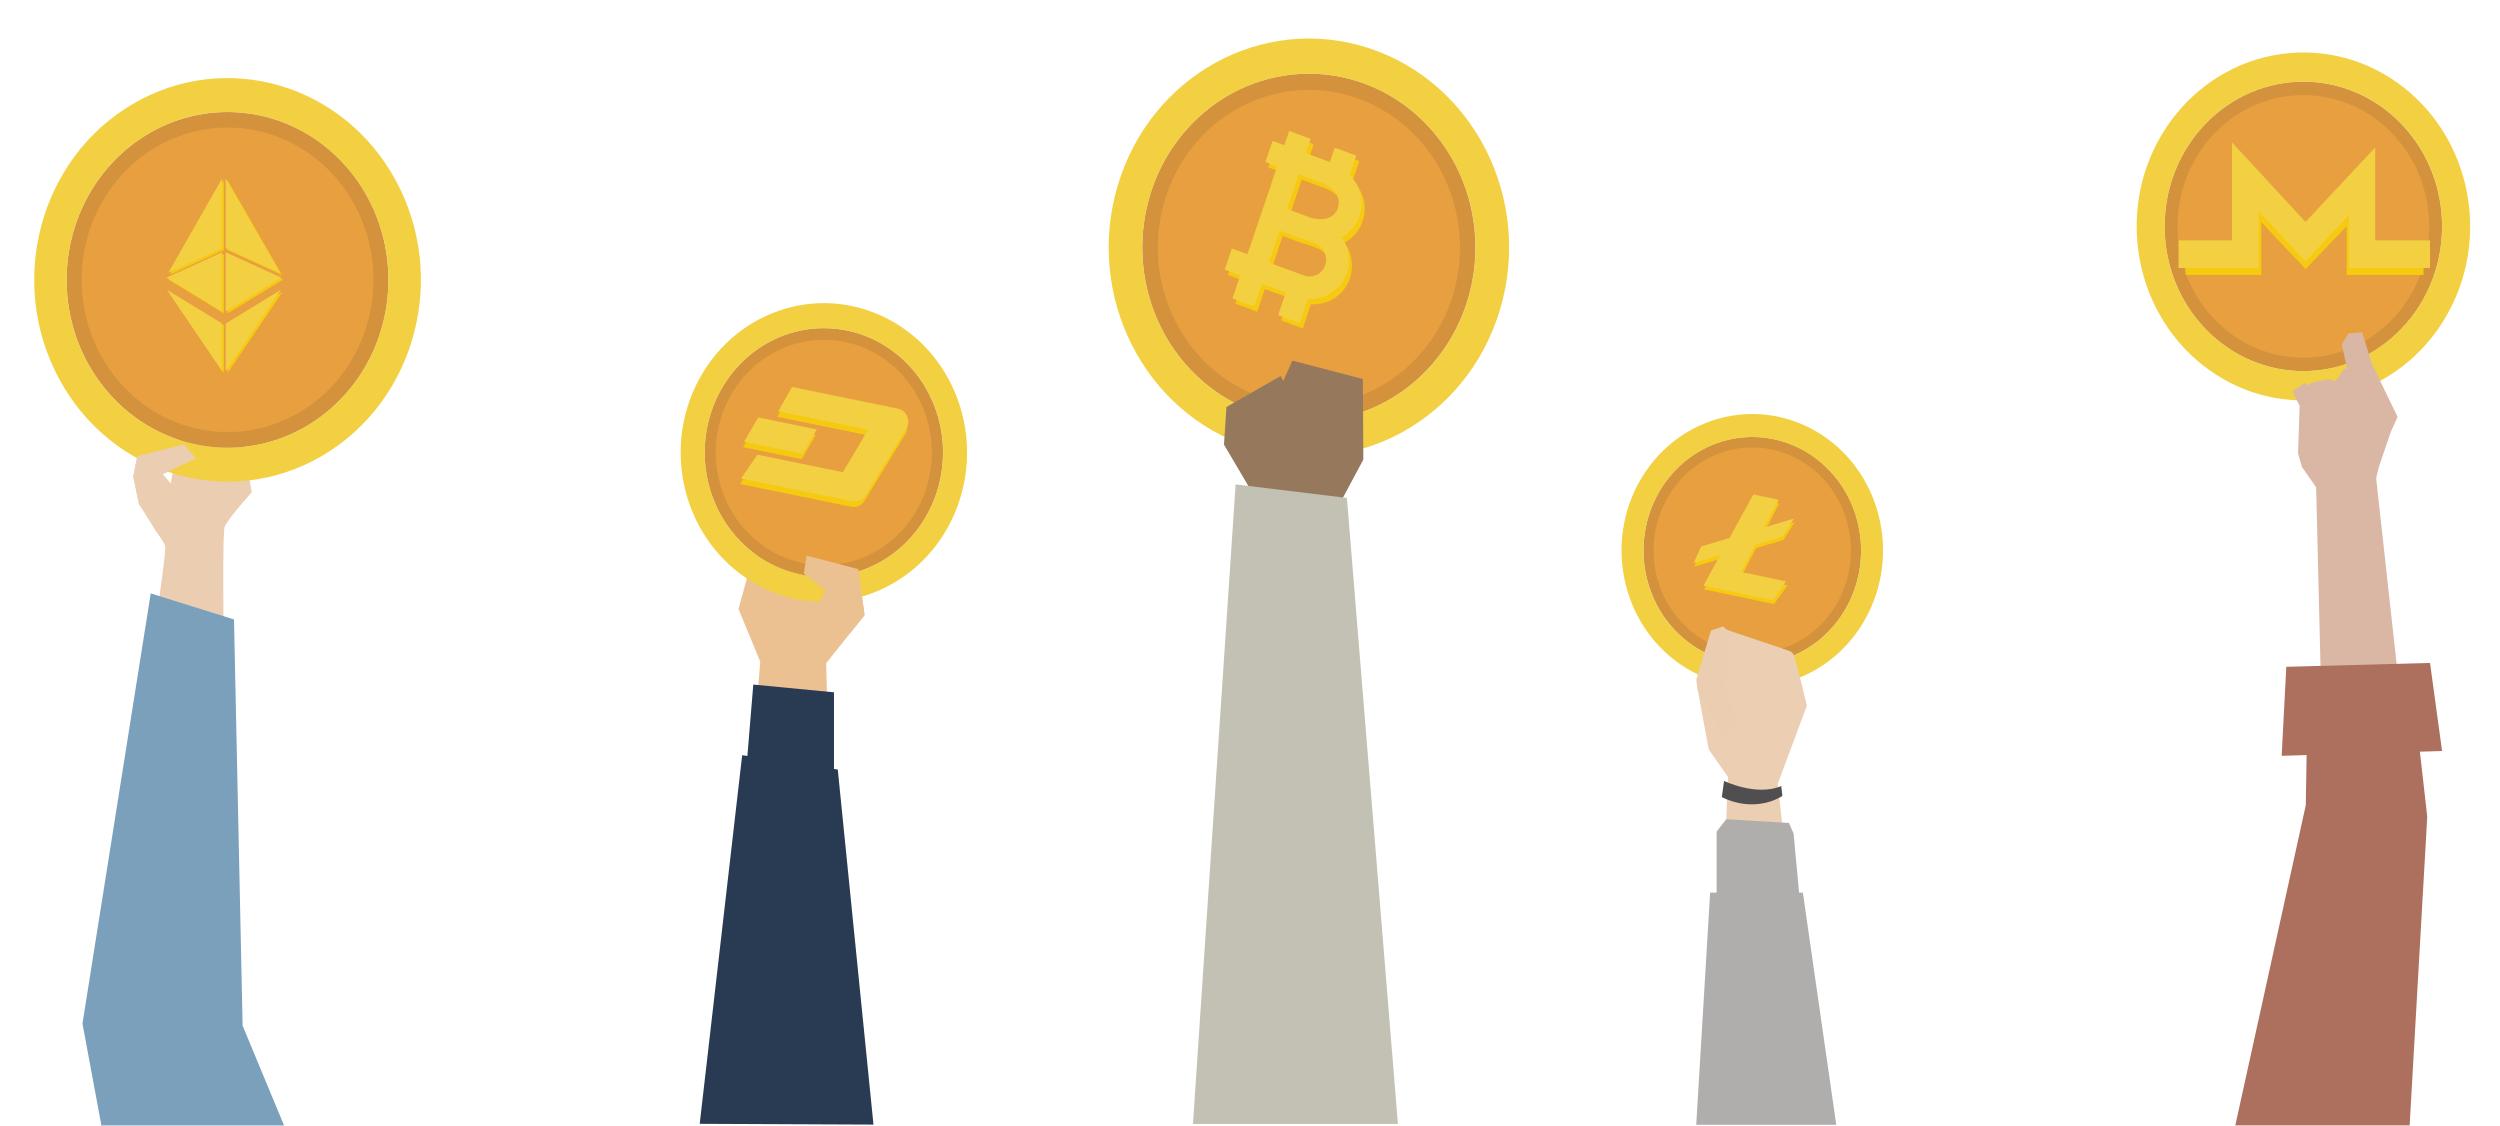 <svg width="1381" height="622" viewBox="0 0 1381 622" fill="none" xmlns="http://www.w3.org/2000/svg">
<path d="M788.071 204.56C823.997 167.075 823.997 106.3 788.071 68.815C752.144 31.33 693.895 31.33 657.969 68.815C622.042 106.3 622.042 167.075 657.969 204.56C693.895 242.045 752.144 242.045 788.071 204.56Z" fill="#E89F40"/>
<path opacity="0.1" d="M752.748 36.737C699.834 19.635 643.643 50.526 627.251 105.734C610.86 160.943 640.467 219.572 693.38 236.674C746.294 253.777 802.486 222.885 818.877 167.677C835.217 112.468 805.61 53.839 752.748 36.737ZM698.349 219.893C654.348 205.676 629.71 156.881 643.335 110.972C656.961 65.063 703.727 39.356 747.728 53.572C791.729 67.788 816.367 116.584 802.742 162.493C789.116 208.402 742.35 234.109 698.349 219.893Z" fill="#272525"/>
<path d="M755.77 26.476C697.427 7.61 635.498 41.707 617.416 102.528C599.335 163.401 631.964 228.016 690.307 246.882C748.65 265.748 810.579 231.704 828.661 170.83C846.743 110.01 814.113 45.342 755.77 26.476ZM695.788 228.39C647.228 212.678 620.08 158.912 635.14 108.3C650.199 57.634 701.73 29.308 750.289 45.021C798.849 60.734 825.997 114.499 810.938 165.112C795.878 215.777 744.347 244.103 695.788 228.39Z" fill="#F2D042"/>
<path d="M745.679 153.781C747.984 146.94 746.652 139.618 742.759 133.953C749.879 130.266 752.185 123.799 752.646 122.356C755.821 112.842 752.441 105.093 747.267 99.695L750.904 88.953L738.969 84.57L736.305 92.48L723.039 87.617L725.702 79.707L713.767 75.324L711.104 83.234L704.598 80.829L700.654 92.48L707.159 94.885L698.656 120.111L690.768 143.36L682.214 140.206L678.269 151.857L686.824 155.01L682.521 167.784L694.456 172.166L698.708 159.66L711.974 164.524L707.723 177.03L719.658 181.412L724.165 168.051C733.591 168.692 742.555 163.081 745.679 153.781ZM732.617 104.238C734.615 105.04 743.681 109.315 740.711 118.08C740.659 118.187 740.659 118.294 740.608 118.401C740.608 118.454 739.584 121.394 736.408 122.944C733.847 124.226 730.312 124.333 726.061 123.318L712.64 118.347L719.094 99.214L732.617 104.238ZM721.86 155.117L702.6 148.063L708.594 130.372L717.916 133.793C719.607 134.381 721.194 134.915 722.782 135.343L727.905 137.213C732.771 139.03 735.383 144.482 733.744 149.452C732.105 154.316 726.778 156.881 721.86 155.117Z" fill="#F6CA10"/>
<path d="M743.989 150.788C746.294 143.947 744.962 136.625 741.069 130.96C748.189 127.219 750.494 120.806 750.955 119.363C754.131 109.85 750.75 102.1 745.577 96.702L749.214 85.96L737.279 81.577L734.615 89.487L721.348 84.624L724.012 76.714L712.128 72.331L709.464 80.241L702.959 77.836L699.015 89.487L705.52 91.892L697.017 117.118L689.078 140.42L680.523 137.267L676.579 148.918L685.133 152.071L680.831 164.844L692.766 169.227L697.017 156.721L710.284 161.584L706.032 174.09L717.967 178.473L722.475 165.112C731.9 165.753 740.813 160.141 743.989 150.788ZM730.876 101.298C732.873 102.1 741.94 106.376 738.969 115.141C738.918 115.248 738.918 115.354 738.867 115.461C738.867 115.515 737.842 118.454 734.666 120.004C732.105 121.287 728.571 121.394 724.319 120.378L710.899 115.408L717.353 96.275L730.876 101.298ZM720.17 152.124L700.91 145.07L706.903 127.379L716.226 130.8C717.916 131.388 719.504 131.922 721.092 132.35L726.214 134.22C731.081 136.038 733.693 141.489 732.054 146.459C730.363 151.376 725.036 153.942 720.17 152.124Z" fill="#F2D042"/>
<path d="M693.329 318.766L695.941 279.216L676.118 245.6L677.501 224.81L707.415 207.707L714.228 220.534L694.558 242.233L713.921 199.209L752.85 209.364L753.107 253.884L734.871 287.928L735.998 324.965L692.971 330.951L693.329 318.766Z" fill="#96795D"/>
<path d="M135.868 273.085L134.383 230.49L117.991 217.663L101.6 220.87L92.892 276.452L101.6 290.882L113.381 289.279L135.868 273.085Z" fill="#EBCEB1"/>
<path d="M125.777 460.249C124.804 448.224 121.935 295.372 124.138 290.882C127.211 284.736 138.685 272.658 139.095 271.803L137.097 261.274L103.802 278.43C103.802 278.43 89.716 261.648 89.87 262.076L89.716 262.022L108.259 253.257L101.6 245.508L75.886 251.921L73.632 263.198L76.705 278.269C79.779 283.24 82.903 288.21 85.977 293.181C87.718 295.96 90.126 298.472 91.201 301.571C92.841 306.328 69.38 446.407 68.458 471.687C68.561 471.793 125.777 460.249 125.777 460.249Z" fill="#EBCEB1"/>
<path d="M188.525 220.177C223.231 183.965 223.231 125.254 188.525 89.042C153.818 52.831 97.548 52.831 62.842 89.042C28.135 125.254 28.135 183.965 62.842 220.177C97.548 256.388 153.818 256.388 188.525 220.177Z" fill="#E89F40"/>
<path opacity="0.1" d="M78.088 66.574C31.475 94.045 15.033 155.667 41.361 204.302C67.639 252.883 126.75 270.092 173.312 242.622C219.874 215.205 236.368 153.529 210.039 104.948C183.762 56.313 124.65 39.157 78.088 66.574ZM165.321 227.818C126.545 250.638 77.422 236.369 55.499 195.911C33.627 155.453 47.303 104.199 86.079 81.325C124.855 58.504 173.978 72.774 195.902 113.232C217.774 153.689 204.097 204.997 165.321 227.818Z" fill="#272525"/>
<path d="M73.171 57.542C21.845 87.792 3.712 155.774 32.705 209.379C61.697 262.984 126.853 281.904 178.178 251.654C229.555 221.404 247.688 153.422 218.696 99.817C189.704 46.212 124.548 27.292 73.171 57.542ZM169.368 235.353C126.648 260.526 72.403 244.76 48.276 200.187C24.15 155.613 39.261 99.015 81.981 73.843C124.701 48.67 178.947 64.436 203.073 109.01C227.199 153.583 212.139 210.181 169.368 235.353Z" fill="#F2D042"/>
<path d="M123.693 173.167V140.387L93 154.412L123.693 173.167Z" fill="#F6CA10"/>
<path d="M123.693 138.133V99.643L93.989 151.705L123.693 138.133Z" fill="#F6CA10"/>
<path d="M125.671 99.627V138.133L155.792 151.897L125.671 99.627Z" fill="#F6CA10"/>
<path d="M125.671 140.387V173.168L156.385 154.421L125.671 140.387Z" fill="#F6CA10"/>
<path d="M123.693 206.126V179.76L93.206 161.14L123.693 206.126Z" fill="#F6CA10"/>
<path d="M125.671 206.126L156.157 161.14L125.671 179.76V206.126Z" fill="#F6CA10"/>
<path d="M122.693 172.124V139.343L92 153.369L122.693 172.124Z" fill="#F2D042"/>
<path d="M122.693 137.09V98.6L92.989 150.662L122.693 137.09Z" fill="#F2D042"/>
<path d="M124.671 98.584V137.09L154.792 150.854L124.671 98.584Z" fill="#F2D042"/>
<path d="M124.671 139.343V172.124L155.385 153.378L124.671 139.343Z" fill="#F2D042"/>
<path d="M122.693 205.083V178.717L92.206 160.097L122.693 205.083Z" fill="#F2D042"/>
<path d="M124.671 205.083L155.157 160.097L124.671 178.717V205.083Z" fill="#F2D042"/>
<path d="M78.242 280.728C80.445 278.483 83.415 276.72 85.618 275.277C87.718 273.94 89.921 272.711 91.918 271.215C93.097 270.306 94.172 269.291 95.248 268.275C92.328 264.801 89.767 261.862 89.818 262.022L89.665 261.969L108.207 253.204L101.6 245.508L75.886 251.921L73.632 263.198L76.705 278.269C77.269 279.125 77.781 279.926 78.242 280.728Z" fill="#EBCEB1"/>
<path d="M156.921 621.706H56.011L45.562 565.429L83.262 327.813L129.26 342.19L134.024 566.605L156.921 621.706Z" fill="#7AA0BB"/>
<path d="M744.031 275.062L682.563 267.58L659 620.851H772.203L744.031 275.062Z" fill="#C2C1B3"/>
<path d="M407.926 336.471L419.195 295.319L436.611 281.423L449.929 287.302L460.686 297.991L456.076 345.557L443.782 353.039L407.926 336.471Z" fill="#ECC192"/>
<path d="M476.002 328.081L474.158 314.399L445.575 306.916L443.987 316.804L456.076 326.317L445.831 343.419L414.585 326.317L407.977 336.471L419.964 365.545L416.429 408.996L457.613 413.966L456.383 366.347L477.538 339.838L476.002 328.081Z" fill="#ECC192"/>
<path d="M501.628 298.514C527.333 271.694 527.333 228.211 501.628 201.391C475.923 174.572 434.247 174.572 408.543 201.391C382.838 228.211 382.838 271.694 408.543 298.514C434.247 325.333 475.923 325.333 501.628 298.514Z" fill="#E89F40"/>
<path opacity="0.1" d="M484.146 181.535C447.931 164.806 405.57 181.855 389.537 219.641C373.504 257.426 389.844 301.625 426.059 318.354C462.274 335.082 504.635 318.033 520.668 280.247C536.701 242.462 520.361 198.263 484.146 181.535ZM430.925 306.916C400.806 292.967 387.181 256.197 400.499 224.772C413.868 193.346 449.109 179.13 479.229 193.025C509.348 206.974 522.973 243.745 509.655 275.17C496.337 306.596 461.096 320.812 430.925 306.916Z" fill="#272525"/>
<path d="M487.117 174.533C447.163 156.095 400.499 174.908 382.775 216.595C365.103 258.282 383.134 306.97 423.088 325.462C463.042 343.9 509.706 325.088 527.43 283.401C545.102 241.714 527.071 192.972 487.117 174.533ZM428.467 312.742C395.223 297.403 380.214 256.839 394.967 222.153C409.668 187.467 448.546 171.808 481.79 187.2C515.034 202.539 530.042 243.103 515.29 277.789C500.538 312.421 461.71 328.081 428.467 312.742Z" fill="#F2D042"/>
<path d="M470.213 279.927L408.797 267.367L417.812 254.22L465.04 263.893L479.024 240.378L429.337 230.223L436.97 216.808L495.466 228.78C497.772 229.261 499.667 230.864 500.589 233.109C501.511 235.354 501.306 237.919 500.025 239.95L477.487 276.72C475.95 279.232 473.031 280.515 470.213 279.927Z" fill="#F6CA10"/>
<path d="M442.809 253.632L410.487 247.058L418.273 233.643L450.595 240.271L442.809 253.632Z" fill="#F6CA10"/>
<path d="M470.777 276.88L409.36 264.321L418.376 251.173L465.603 260.847L479.587 237.331L429.901 227.177L437.533 213.762L496.03 225.734C498.335 226.215 500.23 227.818 501.152 230.063C502.074 232.307 501.869 234.873 500.589 236.904L478.051 273.674C476.514 276.186 473.594 277.468 470.777 276.88Z" fill="#F2D042"/>
<path d="M443.372 250.639L411.051 244.012L418.837 230.597L451.158 237.224L443.372 250.639Z" fill="#F2D042"/>
<path d="M452.285 332.73C458.893 337.433 463.759 344.274 469.65 349.779L477.59 339.838L476.002 328.081L474.158 314.399L445.575 306.916L444.038 316.804L456.127 326.317L452.285 332.73Z" fill="#ECC192"/>
<path d="M462.786 425.083L409.975 417.173L386.515 620.798L482.507 621.226L462.786 425.083Z" fill="#293A53"/>
<path d="M412.536 421.449L416.122 378.158L460.686 382.434V429.466L412.536 421.449Z" fill="#293A53"/>
<path d="M1326.55 181.605C1356.48 150.382 1356.48 99.759 1326.55 68.535C1296.63 37.312 1248.11 37.312 1218.18 68.535C1188.26 99.759 1188.26 150.382 1218.18 181.605C1248.11 212.829 1296.63 212.829 1326.55 181.605Z" fill="#E89F40"/>
<path opacity="0.1" d="M1265.25 38.213C1219.31 42.328 1185.24 84.549 1189.19 132.49C1193.13 180.43 1233.6 215.97 1279.54 211.855C1325.49 207.74 1359.56 165.519 1355.61 117.578C1351.67 69.692 1311.2 34.098 1265.25 38.213ZM1278.32 197.318C1240.05 200.739 1206.4 171.184 1203.12 131.26C1199.84 91.337 1228.17 56.224 1266.43 52.803C1304.7 49.383 1338.35 78.938 1341.63 118.861C1344.91 158.784 1316.58 193.898 1278.32 197.318Z" fill="#272525"/>
<path d="M1264.54 29.341C1213.88 33.884 1176.28 80.381 1180.63 133.291C1184.99 186.148 1229.55 225.377 1280.26 220.834C1330.92 216.291 1368.52 169.794 1364.17 116.884C1359.81 63.973 1315.2 24.798 1264.54 29.341ZM1278.93 204.694C1236.77 208.488 1199.64 175.833 1196.05 131.848C1192.41 87.863 1223.71 49.116 1265.87 45.374C1308.03 41.58 1345.16 74.235 1348.75 118.22C1352.33 162.205 1321.09 200.952 1278.93 204.694Z" fill="#F2D042"/>
<path d="M1338.76 151.89H1296.29V124.954L1273.6 148.63L1249.12 122.709V151.89H1207.32V137.834H1235.34V87.81L1273.65 128.374L1310.13 90.322V137.834H1338.76V151.89Z" fill="#F6CA10"/>
<path d="M1342.34 148.042H1297.47V118.861L1273.5 144.515L1247.63 116.51V148.042H1203.43V132.81H1232.98V78.671L1273.55 122.602L1312.07 81.45V132.81H1342.34V148.042Z" fill="#F2D042"/>
<path d="M1314.02 258.139L1320.63 238.685L1324.42 230.294L1310.18 200.846L1304.54 204.373L1304.49 204.213L1294.91 203.678L1290.15 210.626L1286.1 209.45L1276.98 211.321L1275.29 212.764L1272.94 211.695L1266.28 216.184L1269.66 222.918L1270.32 223.934L1269.45 250.442L1271.55 257.925L1279.44 269.202L1283.34 429.002L1329.13 414.198L1312.58 264.178L1314.02 258.139Z" fill="#DAB6A5"/>
<path d="M1314.12 213.779L1304.9 183.583L1297.22 184.224L1293.58 190.424L1301.21 224.094L1305.77 239.753L1323.75 228.851L1314.12 213.779Z" fill="#DAB6A5"/>
<path d="M1331.08 621.671H1234.78L1273.71 444.821L1274.37 405.807L1335.89 407.677L1340.81 451.181L1331.08 621.671Z" fill="#AD6F5E"/>
<path d="M1260.39 417.511L1349 414.839L1342.34 366.204L1262.95 368.342L1260.39 417.511Z" fill="#AD6F5E"/>
<path d="M1010.46 348.407C1033.92 323.925 1033.92 284.232 1010.46 259.75C986.994 235.268 948.95 235.268 925.486 259.75C902.022 284.232 902.022 323.925 925.486 348.407C948.95 372.889 986.994 372.889 1010.46 348.407Z" fill="#E89F40"/>
<path opacity="0.1" d="M951.338 237.973C916.353 247.593 895.454 284.951 904.623 321.454C913.843 357.957 949.648 379.763 984.633 370.196C1019.62 360.576 1040.52 323.218 1031.35 286.715C1022.18 250.212 986.324 228.407 951.338 237.973ZM981.816 359.079C952.721 367.043 922.91 348.925 915.226 318.515C907.594 288.158 924.958 257.053 954.104 249.036C983.199 241.073 1013.01 259.191 1020.69 289.601C1028.33 320.011 1010.96 351.116 981.816 359.079Z" fill="#272525"/>
<path d="M949.597 231.186C911.026 241.768 887.975 282.974 898.117 323.218C908.26 363.462 947.753 387.512 986.324 376.93C1024.89 366.348 1047.95 325.142 1037.8 284.898C1027.71 244.654 988.168 220.604 949.597 231.186ZM983.25 364.745C951.134 373.563 918.299 353.521 909.848 320.065C901.396 286.555 920.604 252.296 952.67 243.478C984.787 234.66 1017.62 254.701 1026.07 288.158C1034.52 321.668 1015.37 355.926 983.25 364.745Z" fill="#F2D042"/>
<path d="M979.972 333.693L941.35 325.569L968.908 275.171L982.841 278.11L962.146 317.98L987.502 323.325L979.972 333.693Z" fill="#F6CA10"/>
<path d="M935.869 313.063L940.069 303.924L991.344 288.479L985.146 298.259L935.869 313.063Z" fill="#F6CA10"/>
<path d="M979.306 331.609L940.991 323.538L968.549 273.14L982.533 276.079L961.788 315.949L986.58 321.187L979.306 331.609Z" fill="#F2D042"/>
<path d="M935.51 311.032L939.711 301.893L990.985 286.448L984.787 296.282L935.51 311.032Z" fill="#F2D042"/>
<path d="M996.927 569.492L982.072 432.887L998.156 389.757C995.903 381.205 994.11 372.494 991.549 364.05C990.627 361.057 990.422 360.202 987.758 359.347C986.068 358.812 984.429 358.224 982.738 357.636C973.979 354.697 965.271 351.757 956.512 348.818C956.205 348.711 951.082 346.787 951.031 346.947C948.777 351.116 946.011 355.178 944.167 359.507C942.221 363.943 940.53 368.539 938.789 373.082C937.815 375.594 937.201 376.983 937.559 379.442C937.918 382.061 942.989 408.569 943.911 414.021L954.565 429.252L948.88 565.751L996.927 569.492Z" fill="#ECCFB2"/>
<path d="M952.363 431.39C952.363 431.39 970.188 440.048 983.967 434.223L984.582 439.674C984.582 439.674 970.291 449.722 951.133 440.316L952.363 431.39Z" fill="#504E51"/>
<path d="M937.764 381.045L936.996 375.487L945.192 348.23L951.851 346.092L956.461 350.368L952.875 380.297L959.534 398.468L951.851 407.554L937.764 381.045Z" fill="#EBCEB1"/>
<path d="M995.903 493.066H944.679L936.996 621.333H1014.34L995.903 493.066Z" fill="#AFAEAD"/>
<path d="M948.265 498.945V459.395L953.541 452.554L988.219 454.585L990.78 460.464L994.366 498.945L967.73 504.289L948.265 498.945Z" fill="#AFAEAD"/>
</svg>
